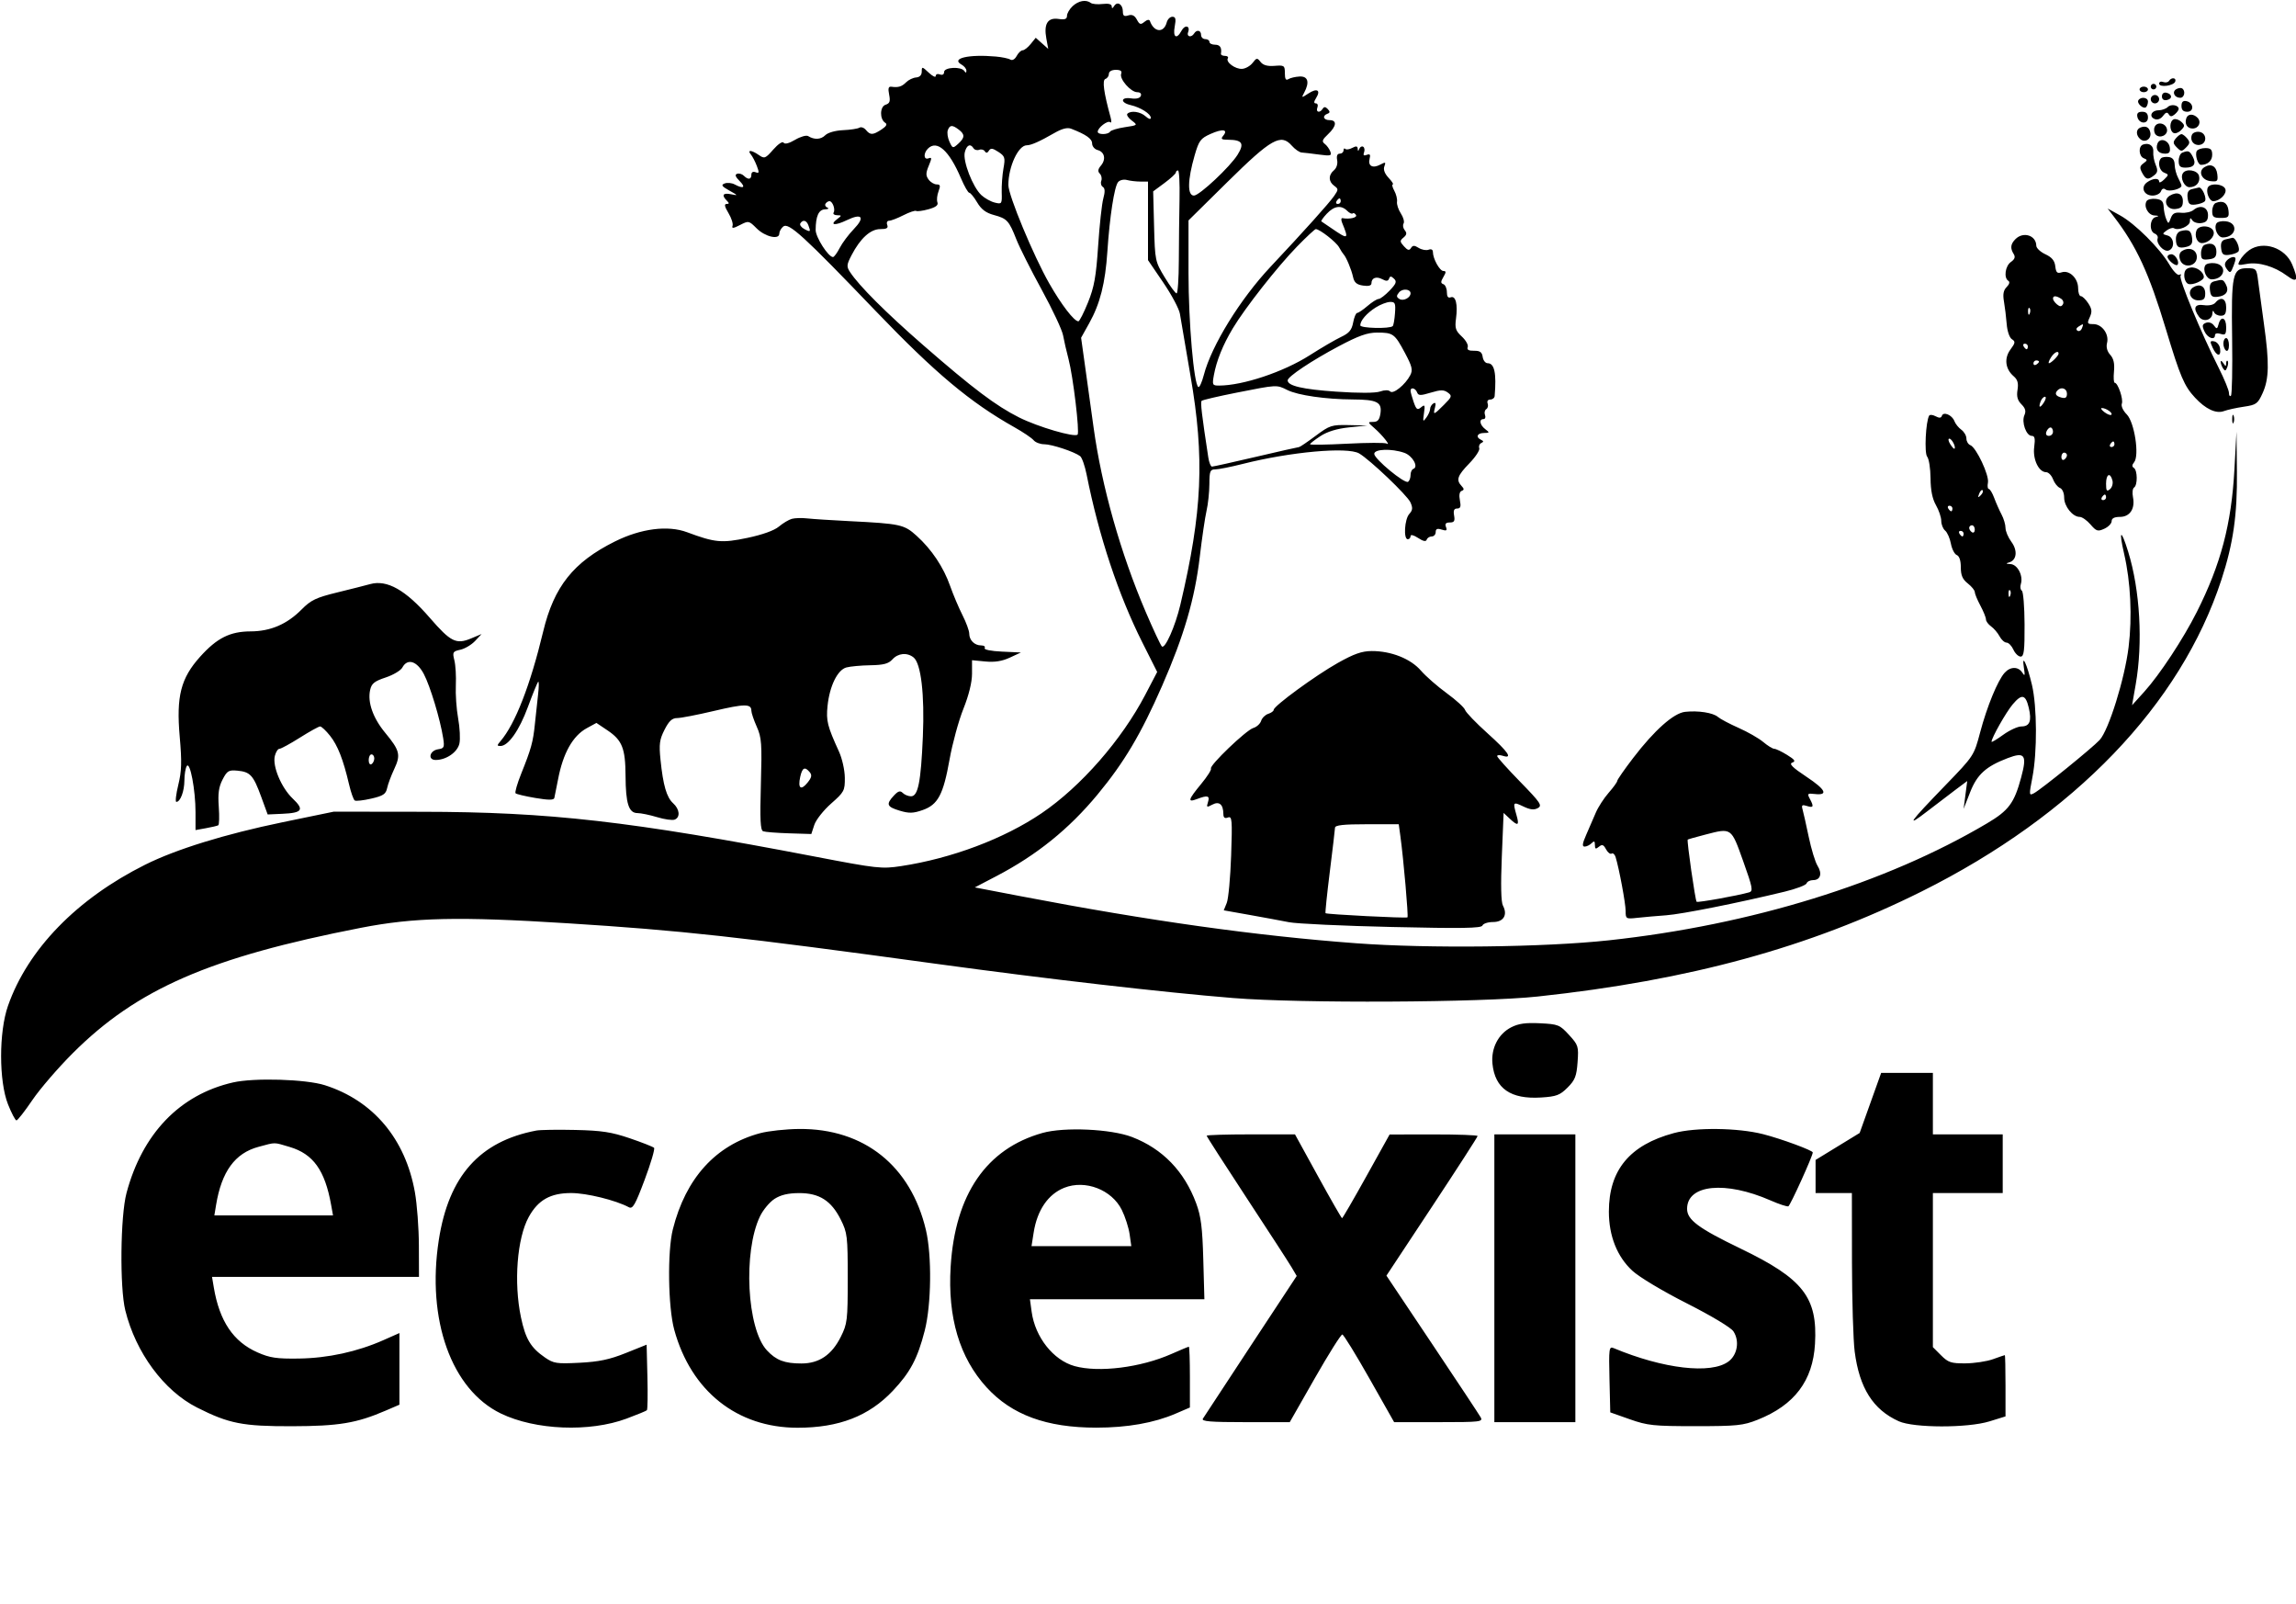 <svg xmlns="http://www.w3.org/2000/svg" width="822" height="574" viewBox="0 0 822 574" version="1.1">
	<path d="M 384.010 2.206 C 382.904 3.235, 382 4.786, 382 5.652 C 382 6.839, 381.248 7.117, 378.947 6.779 C 375.095 6.214, 373.643 8.546, 374.599 13.764 L 375.283 17.500 373.046 15.509 L 370.809 13.517 368.994 15.759 C 367.996 16.991, 366.705 18, 366.125 18 C 365.545 18, 364.582 18.913, 363.985 20.028 C 363.345 21.223, 362.413 21.756, 361.716 21.324 C 361.065 20.922, 358.725 20.432, 356.516 20.235 C 346.766 19.365, 340.275 20.896, 344.258 23.125 C 345.216 23.661, 345.993 24.640, 345.985 25.300 C 345.974 26.142, 345.750 26.172, 345.235 25.401 C 344.114 23.725, 338 24.040, 338 25.774 C 338 26.643, 337.405 26.986, 336.500 26.638 C 335.675 26.322, 335 26.577, 335 27.206 C 335 27.834, 333.875 27.292, 332.500 26 C 330.148 23.790, 330 23.767, 330 25.613 C 330 26.861, 329.269 27.629, 327.990 27.726 C 326.884 27.809, 325.277 28.580, 324.419 29.439 C 322.834 31.024, 321.612 31.393, 319.110 31.042 C 318.076 30.898, 317.875 31.623, 318.324 33.868 C 318.802 36.260, 318.538 37.012, 317.056 37.482 C 314.962 38.147, 314.877 42.688, 316.935 43.960 C 317.741 44.458, 317.314 45.219, 315.595 46.346 C 312.486 48.383, 311.585 48.410, 310.009 46.511 C 309.329 45.692, 308.281 45.326, 307.679 45.699 C 307.077 46.071, 304.440 46.471, 301.819 46.589 C 299.057 46.713, 296.388 47.469, 295.470 48.387 C 293.889 49.969, 291.541 50.092, 289.327 48.709 C 288.681 48.307, 286.584 48.903, 284.665 50.035 C 282.463 51.334, 280.942 51.715, 280.541 51.066 C 280.180 50.482, 278.589 51.537, 276.858 53.509 C 274.013 56.749, 273.668 56.881, 271.683 55.490 C 269.073 53.662, 267.372 53.539, 268.820 55.283 C 269.405 55.988, 270.369 57.840, 270.961 59.397 C 271.870 61.789, 271.802 62.138, 270.519 61.646 C 269.585 61.287, 269 61.629, 269 62.531 C 269 64.277, 267.831 64.431, 266.288 62.888 C 265.676 62.276, 264.601 61.966, 263.900 62.200 C 263.006 62.498, 263.278 63.278, 264.813 64.813 C 267.102 67.102, 266.187 67.705, 263.007 66.004 C 261.983 65.456, 260.379 65.301, 259.442 65.661 C 258.055 66.193, 258.365 66.664, 261.120 68.207 C 264.285 69.979, 264.325 70.063, 261.750 69.531 C 258.832 68.927, 258.221 69.821, 260.200 71.800 C 261.133 72.733, 261.115 73, 260.118 73 C 259.215 73, 259.414 73.959, 260.794 76.250 C 261.870 78.037, 262.531 80.100, 262.264 80.833 C 261.897 81.839, 262.549 81.768, 264.923 80.540 C 268 78.949, 268.128 78.974, 270.880 81.726 C 273.907 84.753, 279 85.935, 279 83.611 C 279 82.860, 279.629 81.723, 280.398 81.084 C 282.318 79.492, 287.662 84.372, 313.541 111.348 C 334.802 133.510, 347.368 144.035, 363.169 152.914 C 366.286 154.666, 369.379 156.752, 370.041 157.550 C 370.703 158.347, 372.412 159, 373.839 159 C 376.532 159, 384.608 161.669, 386.695 163.249 C 387.352 163.747, 388.398 166.707, 389.019 169.827 C 393.407 191.867, 400.381 212.867, 409.004 230 L 414.288 240.500 410.022 248.664 C 401.583 264.810, 386.964 281.517, 372.947 291.036 C 359.500 300.168, 340.711 307.239, 322.605 309.984 C 315.661 311.037, 314.043 310.859, 291.887 306.607 C 225.611 293.890, 196.773 290.601, 151 290.541 L 119.500 290.500 101.189 294.280 C 80.600 298.530, 63.040 303.955, 51.963 309.489 C 27.501 321.710, 9.951 339.762, 2.857 360 C -0.425 369.362, -0.420 386.950, 2.867 395.250 C 4.119 398.413, 5.482 401, 5.895 401 C 6.309 401, 8.862 397.738, 11.569 393.750 C 14.275 389.762, 20.767 382.225, 25.995 377 C 49.054 353.953, 75.049 342.636, 129.181 332.076 C 148.309 328.344, 164.194 327.991, 203 330.436 C 244.081 333.024, 264.026 335.216, 335.500 345.001 C 374.771 350.378, 416.432 355.174, 441.500 357.204 C 465.566 359.153, 530.245 358.834, 550.500 356.666 C 604.832 350.850, 647.902 339.065, 688.040 319.031 C 742.628 291.785, 780.679 252.217, 795.295 207.500 C 799.555 194.466, 801.016 184.245, 800.848 168.640 L 800.696 154.500 799.955 168 C 798.881 187.585, 795.104 201.906, 786.504 219 C 781.644 228.660, 773.185 241.497, 767.655 247.605 L 763.307 252.409 764.614 244.954 C 767.235 230.006, 766.170 211.235, 761.920 197.476 C 759.344 189.136, 758.463 189.559, 760.461 198.175 C 762.811 208.309, 763.406 220.715, 762.064 231.631 C 760.667 243.001, 754.937 261.360, 751.697 264.851 C 749.022 267.733, 730.792 282.506, 728.198 283.894 C 726.408 284.852, 726.386 284.623, 727.630 278.196 C 729.382 269.147, 729.303 252.912, 727.470 245.133 C 725.724 237.729, 723.713 233.456, 724.584 239 C 725.028 241.831, 724.920 242.166, 724.017 240.750 C 722.581 238.498, 719.750 238.513, 717.695 240.784 C 715.212 243.529, 711.382 252.839, 708.921 262.114 C 706.704 270.469, 706.658 270.539, 696.534 281 C 683.376 294.596, 682.047 296.500, 690 290.364 C 693.575 287.605, 698.254 284.041, 700.398 282.442 L 704.297 279.536 703.648 284.518 L 703 289.500 705.319 283.582 C 707.825 277.184, 710.972 274.322, 718.775 271.342 C 724.939 268.988, 725.782 270.208, 723.588 278.312 C 721.115 287.451, 719.144 290.095, 711.382 294.688 C 675.087 316.163, 627.011 331.028, 576 336.547 C 552.892 339.047, 511.440 339.529, 485.500 337.598 C 449.668 334.931, 411.436 329.576, 365.745 320.822 L 348.991 317.612 356.756 313.556 C 371.168 306.027, 382.696 296.728, 392.935 284.368 C 402.475 272.852, 408.496 262.716, 416.070 245.422 C 423.892 227.561, 427.766 214.288, 429.533 199.289 C 430.325 192.573, 431.418 185.148, 431.962 182.789 C 432.506 180.430, 432.962 176.137, 432.976 173.250 C 432.997 168.604, 433.240 168, 435.083 168 C 436.229 168, 440.617 167.127, 444.833 166.061 C 462.013 161.715, 482.431 159.869, 486.591 162.285 C 490.427 164.514, 503.792 177.249, 504.942 179.771 C 505.850 181.765, 505.770 182.597, 504.538 183.958 C 502.840 185.835, 502.414 193, 504 193 C 504.550 193, 505 192.498, 505 191.885 C 505 191.226, 506.105 191.494, 507.699 192.538 C 509.543 193.747, 510.520 193.941, 510.782 193.153 C 510.994 192.519, 511.804 192, 512.583 192 C 513.362 192, 514 191.295, 514 190.433 C 514 189.284, 514.574 189.047, 516.151 189.548 C 517.862 190.091, 518.176 189.900, 517.683 188.615 C 517.240 187.462, 517.631 187, 519.051 187 C 520.626 187, 520.945 186.480, 520.586 184.500 C 520.261 182.709, 520.574 182, 521.691 182 C 522.882 182, 523.112 181.308, 522.664 179.070 C 522.293 177.215, 522.522 175.977, 523.289 175.695 C 524.228 175.350, 524.219 174.952, 523.250 173.925 C 521.231 171.784, 521.761 170.249, 526.044 165.836 C 528.267 163.544, 529.868 161.098, 529.600 160.399 C 529.332 159.701, 529.650 158.875, 530.306 158.565 C 531.214 158.135, 531.201 157.860, 530.250 157.417 C 528.221 156.470, 528.820 155.003, 531.250 154.968 C 533.334 154.939, 533.371 154.838, 531.750 153.608 C 529.790 152.120, 529.412 150, 531.107 150 C 531.716 150, 531.960 149.339, 531.651 148.532 C 531.341 147.725, 531.548 146.779, 532.112 146.431 C 532.675 146.083, 532.895 145.168, 532.600 144.399 C 532.290 143.592, 532.684 143, 533.531 143 C 534.339 143, 535.048 142.438, 535.106 141.750 C 535.800 133.567, 535.039 130, 532.602 130 C 531.797 130, 530.995 128.988, 530.820 127.750 C 530.574 126.021, 529.857 125.510, 527.723 125.542 C 525.794 125.570, 525.104 125.171, 525.463 124.235 C 525.748 123.493, 524.800 121.792, 523.357 120.455 C 521.119 118.381, 520.813 117.434, 521.272 114.008 C 521.957 108.905, 521.160 105.725, 519.369 106.412 C 518.446 106.766, 518 106.160, 518 104.552 C 518 103.240, 517.438 101.963, 516.750 101.714 C 515.751 101.352, 515.753 100.833, 516.758 99.131 C 517.770 97.418, 517.770 96.998, 516.758 96.992 C 515.432 96.984, 513 92.585, 513 90.194 C 513 89.337, 512.397 89.017, 511.460 89.377 C 510.614 89.702, 509.025 89.412, 507.930 88.734 C 506.342 87.750, 505.778 87.758, 505.146 88.774 C 504.537 89.752, 503.958 89.611, 502.651 88.167 C 501.126 86.482, 501.109 86.154, 502.487 85.011 C 503.631 84.061, 503.743 83.396, 502.926 82.411 C 502.322 81.683, 502.130 80.598, 502.500 80 C 502.870 79.402, 502.434 77.785, 501.532 76.408 C 500.629 75.030, 500.007 73.138, 500.150 72.202 C 500.293 71.266, 499.852 69.487, 499.170 68.250 C 498.488 67.013, 498.249 66, 498.639 66 C 499.029 66, 498.357 64.945, 497.146 63.655 C 495.716 62.133, 495.182 60.690, 495.623 59.539 C 496.218 57.988, 496.032 57.912, 494.131 58.930 C 491.421 60.380, 489.663 59.396, 490.340 56.808 C 490.723 55.343, 490.462 54.992, 489.316 55.432 C 488.247 55.842, 487.951 55.571, 488.345 54.543 C 488.657 53.730, 488.521 52.822, 488.042 52.526 C 487.563 52.230, 486.943 52.553, 486.664 53.244 C 486.266 54.233, 486.141 54.227, 486.079 53.215 C 486.021 52.272, 485.502 52.196, 484.131 52.930 C 483.104 53.480, 481.979 53.645, 481.631 53.298 C 481.284 52.951, 481 53.192, 481 53.833 C 481 54.475, 480.387 55, 479.639 55 C 478.756 55, 478.433 55.812, 478.719 57.311 C 478.977 58.659, 478.502 60.168, 477.580 60.933 C 475.534 62.632, 475.567 64.963, 477.660 66.493 C 479.205 67.623, 479.205 67.871, 477.660 70.103 C 475.857 72.709, 466.895 82.689, 454.872 95.482 C 443.978 107.074, 433.716 123.719, 430.981 134.232 C 430.304 136.834, 429.425 138.763, 429.027 138.517 C 427.415 137.520, 425.500 115.361, 425.500 97.694 L 425.500 78.887 439.500 65.077 C 455.170 49.619, 458.584 47.695, 462.475 52.127 C 463.620 53.432, 465.220 54.540, 466.029 54.588 C 466.838 54.637, 469.619 54.964, 472.209 55.314 C 476.391 55.879, 476.846 55.758, 476.271 54.225 C 475.915 53.276, 475.010 52.038, 474.259 51.474 C 473.151 50.642, 473.374 49.997, 475.447 48.050 C 478.507 45.175, 478.746 43, 476 43 C 473.793 43, 473.279 41.431, 475.250 40.708 C 476.187 40.365, 476.215 39.946, 475.363 39.038 C 474.562 38.184, 474.027 38.147, 473.554 38.913 C 472.540 40.553, 470.980 40.217, 471.638 38.500 C 471.955 37.675, 471.712 37, 471.099 37 C 470.314 37, 470.345 36.421, 471.204 35.045 C 472.940 32.265, 471.517 31.431, 468.458 33.436 C 465.922 35.097, 465.882 35.089, 466.927 33.137 C 468.922 29.408, 468.284 27.218, 465.250 27.385 C 463.738 27.469, 461.938 27.893, 461.250 28.327 C 460.355 28.894, 460 28.289, 460 26.198 C 460 23.447, 459.788 23.295, 456.311 23.571 C 453.776 23.772, 452.211 23.337, 451.311 22.182 C 450.094 20.621, 449.889 20.644, 448.458 22.500 C 447.611 23.600, 445.923 24.565, 444.708 24.644 C 442.255 24.805, 438.747 22.219, 439.583 20.866 C 439.877 20.390, 439.416 20, 438.559 20 C 437.702 20, 437.053 19.662, 437.118 19.250 C 437.468 17.039, 436.790 16, 435 16 C 433.900 16, 433 15.550, 433 15 C 433 14.450, 432.325 14, 431.500 14 C 430.675 14, 430 13.325, 430 12.500 C 430 10.802, 428.434 10.489, 427.500 12 C 426.533 13.565, 424.720 13.171, 425.349 11.532 C 426.241 9.208, 424.219 8.723, 423.015 10.972 C 421.261 14.250, 419.836 13.393, 420.566 9.500 C 421.078 6.768, 420.895 6, 419.728 6 C 418.906 6, 417.999 6.898, 417.712 7.995 C 416.686 11.918, 413.138 11.627, 411.679 7.500 C 411.466 6.899, 410.689 7.025, 409.732 7.815 C 408.379 8.931, 407.969 8.811, 407.009 7.017 C 406.220 5.542, 405.293 5.090, 403.939 5.519 C 402.460 5.989, 402 5.659, 402 4.126 C 402 1.575, 400.050 0.313, 398.904 2.122 C 398.290 3.090, 398.026 3.134, 398.015 2.270 C 398.005 1.471, 396.859 1.174, 394.750 1.424 C 392.962 1.635, 391.050 1.463, 390.500 1.041 C 388.821 -0.249, 386.124 0.235, 384.010 2.206 M 397 26.417 C 397 27.196, 396.441 28.020, 395.758 28.247 C 394.552 28.649, 395.139 33.012, 397.608 42 C 397.986 43.375, 397.928 44.162, 397.479 43.748 C 396.619 42.955, 393 45.708, 393 47.155 C 393 48.277, 396.731 48.244, 397.429 47.115 C 397.729 46.629, 400.098 45.913, 402.692 45.524 C 407.383 44.820, 407.396 44.807, 405.159 43.120 C 403.922 42.187, 403.230 41.103, 403.622 40.712 C 404.876 39.458, 408.286 39.949, 410.171 41.655 C 411.224 42.608, 412 42.830, 412 42.178 C 412 40.746, 408.334 38.431, 404.750 37.600 C 401.005 36.731, 401.188 34.654, 404.962 35.208 C 406.830 35.482, 408.110 35.155, 408.430 34.321 C 408.734 33.530, 408.220 33, 407.149 33 C 404.843 33, 400.692 28.245, 401.396 26.409 C 401.772 25.431, 401.182 25, 399.469 25 C 398.005 25, 397 25.577, 397 26.417 M 776.527 28.956 C 776.202 29.482, 775.275 29.659, 774.468 29.349 C 773.661 29.040, 773 29.300, 773 29.927 C 773 31.416, 778.257 30.730, 778.775 29.174 C 779.243 27.771, 777.371 27.590, 776.527 28.956 M 770 31 C 770 31.550, 770.450 32, 771 32 C 771.550 32, 772 31.550, 772 31 C 772 30.450, 771.550 30, 771 30 C 770.450 30, 770 30.450, 770 31 M 766 32 C 766 32.550, 766.675 33, 767.500 33 C 768.325 33, 769 32.550, 769 32 C 769 31.450, 768.325 31, 767.500 31 C 766.675 31, 766 31.450, 766 32 M 779.074 31.954 C 777.496 32.930, 778.505 35, 780.559 35 C 782.079 35, 782.562 32.465, 781.202 31.625 C 780.763 31.354, 779.806 31.502, 779.074 31.954 M 774 34.500 C 774 35.530, 774.655 36.020, 775.750 35.810 C 777.858 35.404, 777.725 33.629, 775.553 33.177 C 774.647 32.988, 774 33.539, 774 34.500 M 770 35.500 C 770 36.325, 770.675 37, 771.500 37 C 772.325 37, 773 36.325, 773 35.500 C 773 34.675, 772.325 34, 771.500 34 C 770.675 34, 770 34.675, 770 35.500 M 765.570 35.887 C 764.889 36.988, 767.438 39.229, 768.342 38.325 C 768.704 37.963, 769 37.067, 769 36.333 C 769 34.844, 766.422 34.508, 765.570 35.887 M 781 37.927 C 781 39.358, 781.642 40, 783.073 40 C 785.636 40, 785.345 36.690, 782.739 36.188 C 781.539 35.957, 781 36.496, 781 37.927 M 776.101 38.299 C 775.472 38.928, 773.994 39.455, 772.817 39.471 C 770.191 39.507, 769.223 41.765, 771.465 42.625 C 772.444 43.001, 773.615 42.541, 774.395 41.474 C 775.340 40.183, 775.897 40.025, 776.436 40.897 C 777.004 41.816, 777.509 41.823, 778.589 40.926 C 779.365 40.282, 780 39.408, 780 38.985 C 780 37.605, 777.274 37.126, 776.101 38.299 M 765.188 41.739 C 765.690 44.345, 769 44.636, 769 42.073 C 769 40.642, 768.358 40, 766.927 40 C 765.496 40, 764.957 40.539, 765.188 41.739 M 782.754 42.250 C 782.010 44.275, 783.032 46, 784.976 46 C 787.193 46, 788.251 43.651, 786.722 42.122 C 785.235 40.635, 783.325 40.697, 782.754 42.250 M 778.250 42.703 C 776.709 43.275, 776.602 46.636, 778.096 47.559 C 778.699 47.932, 779.920 47.508, 780.810 46.618 C 782.229 45.199, 782.248 44.830, 780.964 43.620 C 780.159 42.861, 778.938 42.448, 778.250 42.703 M 771.364 45.493 C 771.018 46.396, 771.214 47.614, 771.800 48.200 C 773.324 49.724, 776.210 48.331, 775.812 46.265 C 775.369 43.963, 772.165 43.407, 771.364 45.493 M 339.337 46.564 C 339.007 47.424, 339.262 49.279, 339.903 50.687 C 341.030 53.160, 341.136 53.187, 343.035 51.468 C 345.458 49.276, 345.508 48.106, 343.250 46.392 C 340.939 44.638, 340.061 44.677, 339.337 46.564 M 377.500 47.598 C 372.199 50.645, 369.148 52, 367.590 52 C 364.564 52, 361.019 59.653, 361.006 66.217 C 360.998 69.899, 369.993 91.537, 375.652 101.453 C 380.028 109.120, 384.555 115, 386.081 115 C 386.469 115, 388.016 111.963, 389.518 108.250 C 391.746 102.741, 392.413 99.018, 393.148 88 C 393.643 80.575, 394.477 72.945, 395 71.044 C 395.666 68.630, 395.614 67.380, 394.830 66.895 C 394.213 66.514, 393.964 65.536, 394.276 64.723 C 394.588 63.909, 394.350 62.750, 393.745 62.145 C 392.948 61.348, 393.058 60.562, 394.147 59.274 C 396.047 57.027, 395.472 54.357, 392.946 53.696 C 391.876 53.416, 390.996 52.358, 390.992 51.344 C 390.985 49.658, 388.843 48.152, 383.500 46.076 C 382.135 45.546, 380.230 46.029, 377.500 47.598 M 766.250 45.667 C 764.631 46.314, 764.648 48.463, 766.284 49.820 C 767.993 51.239, 770.287 49.723, 769.848 47.463 C 769.470 45.510, 768.212 44.882, 766.250 45.667 M 433.406 47.930 C 429.806 49.541, 429.228 50.319, 427.700 55.611 C 425.143 64.467, 425.044 70, 427.443 70 C 429.404 70, 440.412 59.687, 443.109 55.323 C 445.586 51.316, 444.751 50.043, 439.628 50.015 C 437.269 50.003, 436.965 49.748, 437.926 48.589 C 439.820 46.307, 437.715 46, 433.406 47.930 M 784.720 48.288 C 783.927 50.354, 785.475 52.248, 787.620 51.835 C 790.277 51.323, 790.081 47.583, 787.377 47.197 C 786.210 47.031, 785.014 47.521, 784.720 48.288 M 778.958 49.550 C 777.896 50.831, 777.961 51.390, 779.336 52.764 C 780.888 54.317, 781.112 54.317, 782.664 52.764 C 784.039 51.390, 784.104 50.831, 783.042 49.550 C 782.334 48.698, 781.415 48, 781 48 C 780.585 48, 779.666 48.698, 778.958 49.550 M 772.408 51.378 C 771.599 53.487, 772.735 55, 775.129 55 C 776.639 55, 777.060 54.443, 776.820 52.760 C 776.447 50.146, 773.264 49.149, 772.408 51.378 M 767.250 51.731 C 765.488 52.345, 765.692 55.945, 767.529 56.650 C 768.874 57.166, 768.858 57.383, 767.403 58.447 C 766.050 59.436, 765.960 60.056, 766.909 61.829 C 768.246 64.328, 768.994 64.488, 771.217 62.750 C 772.488 61.757, 772.600 60.987, 771.762 59 C 771.182 57.625, 770.798 55.545, 770.908 54.378 C 771.116 52.185, 769.435 50.969, 767.250 51.731 M 332.200 53.200 C 330.524 54.876, 330.682 57.336, 332.424 56.668 C 333.642 56.200, 333.654 56.583, 332.511 59.320 C 331.426 61.917, 331.414 62.845, 332.447 64.259 C 333.148 65.217, 334.447 66, 335.335 66 C 336.643 66, 336.770 66.474, 336.003 68.491 C 335.482 69.862, 335.305 71.630, 335.608 72.422 C 335.995 73.429, 335.038 74.172, 332.424 74.893 C 330.369 75.461, 328.375 75.731, 327.992 75.495 C 327.609 75.258, 325.559 75.950, 323.436 77.032 C 321.314 78.115, 319.011 79, 318.320 79 C 317.613 79, 317.315 79.657, 317.638 80.500 C 318.073 81.632, 317.462 82, 315.147 82 C 311.645 82, 308.009 85.302, 304.870 91.331 C 303.087 94.758, 303.030 95.397, 304.333 97.386 C 307.550 102.295, 317.175 111.907, 330.480 123.496 C 348.361 139.071, 356.569 145.259, 364.859 149.411 C 371.593 152.784, 384.702 156.631, 385.782 155.551 C 386.585 154.749, 384.186 134.699, 382.546 128.500 C 381.818 125.750, 380.938 121.925, 380.591 120 C 380.243 118.075, 376.805 110.745, 372.950 103.712 C 369.095 96.678, 365.017 88.579, 363.887 85.714 C 361.228 78.967, 360.543 78.223, 355.816 76.951 C 352.963 76.182, 351.301 74.930, 349.834 72.443 C 348.717 70.550, 347.452 69, 347.024 69 C 346.596 69, 345.242 66.638, 344.015 63.750 C 339.809 53.854, 335.444 49.956, 332.200 53.200 M 345.408 54.512 C 344.632 57.602, 348.242 66.945, 351.323 69.820 C 352.521 70.938, 354.683 72.145, 356.128 72.504 C 358.674 73.135, 358.753 73.020, 358.628 68.828 C 358.558 66.448, 358.841 62.600, 359.257 60.278 C 359.947 56.433, 359.783 55.904, 357.422 54.357 C 355.378 53.017, 354.662 52.928, 354.040 53.936 C 353.508 54.797, 353.036 54.867, 352.593 54.150 C 352.232 53.566, 351.321 53.323, 350.569 53.612 C 349.817 53.900, 348.905 53.656, 348.542 53.068 C 347.422 51.257, 346.068 51.880, 345.408 54.512 M 786.494 54.009 C 785.718 55.266, 786.834 59, 787.986 59 C 790.369 59, 792 57.535, 792 55.393 C 792 53.523, 791.467 53, 789.559 53 C 788.216 53, 786.837 53.454, 786.494 54.009 M 781.250 54.662 C 780.563 54.940, 780 56.254, 780 57.583 C 780 59.479, 780.526 60, 782.441 60 C 785.511 60, 786.402 58.620, 785.011 56.021 C 783.904 53.953, 783.431 53.782, 781.250 54.662 M 773.709 56.624 C 772.360 57.973, 773.007 61.067, 774.787 61.782 C 776.503 62.471, 776.503 62.570, 774.787 64.250 C 773.804 65.213, 773 65.550, 773 65 C 773 63.607, 770.722 63.752, 768.637 65.276 C 766.263 67.012, 767.529 70, 770.638 70 C 771.972 70, 773.326 69.314, 773.648 68.474 C 774.026 67.490, 774.635 67.272, 775.367 67.859 C 776.490 68.761, 781 67.646, 781 66.466 C 781 66.138, 780.467 64.886, 779.815 63.684 C 779.163 62.483, 778.601 60.375, 778.565 59 C 778.520 57.273, 777.869 56.410, 776.459 56.208 C 775.336 56.047, 774.099 56.235, 773.709 56.624 M 789.152 59.871 C 786.859 61.348, 788.233 64.467, 791.332 64.824 C 793.889 65.117, 794.117 64.889, 793.824 62.332 C 793.488 59.416, 791.491 58.364, 789.152 59.871 M 420.976 61.750 C 420.963 62.163, 419.130 63.849, 416.902 65.498 L 412.851 68.496 413.175 80.998 C 413.494 93.257, 413.568 93.612, 416.984 99.250 C 418.900 102.412, 420.812 105, 421.234 105 C 421.655 105, 422.017 99.713, 422.038 93.250 C 422.058 86.787, 422.171 76.887, 422.288 71.250 C 422.404 65.612, 422.163 61, 421.750 61 C 421.337 61, 420.989 61.337, 420.976 61.750 M 781.494 62.009 C 780.452 63.695, 782.024 67, 783.867 67 C 786.322 67, 787.854 65.160, 787.268 62.916 C 786.732 60.866, 782.601 60.218, 781.494 62.009 M 400.284 65.180 C 398.936 66.834, 397.276 77.597, 396.457 90 C 395.705 101.383, 393.850 108.706, 389.949 115.691 L 387.049 120.883 388.489 131.191 C 389.281 136.861, 390.644 146.675, 391.517 153 C 394.432 174.107, 401.201 198.047, 410.177 219 C 412.887 225.325, 415.489 230.885, 415.958 231.356 C 417.066 232.466, 420.753 224.179, 422.568 216.500 C 430.461 183.114, 431.312 163.961, 426.209 134.500 C 424.399 124.050, 422.698 114.075, 422.429 112.332 C 422.160 110.590, 419.479 105.550, 416.470 101.133 L 411 93.100 411 79.050 L 411 65 408.250 64.986 C 406.738 64.979, 404.569 64.723, 403.430 64.417 C 402.291 64.111, 400.877 64.454, 400.284 65.180 M 790.494 67.009 C 789.590 68.472, 790.920 72, 792.376 72 C 794.711 72, 797.346 69.343, 796.694 67.645 C 796.004 65.846, 791.499 65.384, 790.494 67.009 M 784.692 67.701 C 783.406 68.034, 782.973 68.939, 783.192 70.835 C 783.444 73.015, 783.951 73.449, 785.979 73.221 C 787.342 73.068, 788.846 72.554, 789.321 72.079 C 790.239 71.161, 788.437 66.918, 787.215 67.116 C 786.822 67.180, 785.686 67.443, 784.692 67.701 M 776.843 70.015 C 774.159 71.603, 775.679 75.175, 778.881 74.804 C 780.923 74.567, 781.500 73.952, 781.500 72.014 C 781.500 69.298, 779.502 68.441, 776.843 70.015 M 478.500 72 C 478.160 72.550, 478.359 73, 478.941 73 C 479.523 73, 480 72.550, 480 72 C 480 71.450, 479.802 71, 479.559 71 C 479.316 71, 478.840 71.450, 478.500 72 M 768.530 71.952 C 767.358 73.849, 769.056 76.996, 771.317 77.116 C 773.009 77.206, 773.106 77.335, 771.750 77.689 C 769.612 78.248, 769.370 82.821, 771.437 83.614 C 772.227 83.917, 772.690 84.691, 772.465 85.333 C 771.819 87.177, 774.719 90.322, 776.452 89.657 C 778.733 88.781, 778.391 84.915, 775.977 84.284 C 774.071 83.785, 774.056 83.680, 775.716 82.466 C 776.685 81.757, 777.846 81.405, 778.296 81.683 C 779.924 82.689, 784 80.942, 784.015 79.231 C 784.027 77.898, 784.225 77.807, 784.878 78.837 C 785.345 79.573, 786.800 80.023, 788.113 79.837 C 789.898 79.585, 790.500 78.873, 790.500 77.014 C 790.500 74.124, 787.752 73.131, 785.327 75.144 C 784.460 75.863, 782.454 76.316, 780.871 76.150 C 778.651 75.918, 777.802 76.360, 777.164 78.085 C 776.381 80.203, 776.295 80.220, 775.533 78.410 C 775.091 77.360, 774.678 75.375, 774.615 74 C 774.526 72.074, 773.890 71.429, 771.844 71.193 C 770.384 71.024, 768.892 71.365, 768.530 71.952 M 295.553 72.915 C 295.242 73.418, 295.553 74.057, 296.244 74.336 C 296.935 74.614, 296.540 74.878, 295.367 74.921 C 293.106 75.005, 292.038 77.357, 292.014 82.303 C 292.001 84.900, 296.549 92, 298.224 92 C 298.623 92, 299.700 90.537, 300.619 88.750 C 301.538 86.963, 303.795 83.943, 305.634 82.040 C 309.809 77.722, 308.626 76.168, 303.170 78.804 C 298.886 80.873, 296.821 80.617, 299.766 78.381 C 301.403 77.137, 301.399 77.062, 299.691 77.032 C 298.696 77.014, 298.135 76.591, 298.444 76.090 C 299.148 74.951, 298.072 72, 296.952 72 C 296.493 72, 295.864 72.412, 295.553 72.915 M 793.250 72.651 C 792.563 72.935, 792 74.254, 792 75.583 C 792 77.613, 792.490 78, 795.066 78 C 797.820 78, 798.101 77.720, 797.816 75.259 C 797.508 72.587, 795.786 71.604, 793.250 72.651 M 475.004 76.496 C 473.714 77.869, 472.848 79.108, 473.079 79.249 C 473.311 79.391, 474.850 80.434, 476.500 81.568 C 482.771 85.875, 482.985 85.776, 480.491 79.709 C 480.086 78.724, 480.147 77.990, 480.627 78.078 C 483.214 78.550, 486.044 77.880, 485.459 76.933 C 485.096 76.347, 484.566 76.100, 484.281 76.386 C 483.995 76.671, 483.108 76.251, 482.310 75.452 C 480.173 73.316, 477.653 73.676, 475.004 76.496 M 756.817 77.562 C 764.915 88.098, 769.363 97.727, 775.443 117.880 C 780.557 134.831, 781.968 138.142, 785.864 142.339 C 789.664 146.432, 793.411 148.171, 796.194 147.133 C 797.462 146.660, 800.674 145.953, 803.332 145.563 C 807.788 144.908, 808.311 144.528, 810.060 140.676 C 812.364 135.603, 812.475 129.785, 810.531 116 C 809.717 110.225, 808.787 103.362, 808.464 100.750 C 807.891 96.111, 807.797 96, 804.414 96 C 799.277 96, 798.808 98.239, 799.134 121.210 C 799.288 132.050, 799.096 141.238, 798.707 141.626 C 798.318 142.015, 798 141.572, 798 140.642 C 798 139.711, 796.359 135.699, 794.354 131.725 C 788.073 119.278, 779.999 99.811, 780.668 98.728 C 781.021 98.158, 780.832 97.986, 780.250 98.346 C 779.659 98.711, 778.066 97.082, 776.650 94.666 C 773.256 88.874, 764.416 80.072, 758.970 77.062 L 754.560 74.625 756.817 77.562 M 286.531 79.950 C 286.208 80.472, 286.857 81.388, 287.972 81.985 C 290.162 83.157, 290.321 83, 289.393 80.582 C 288.712 78.806, 287.415 78.520, 286.531 79.950 M 793.530 79.952 C 792.470 81.667, 793.985 85.001, 795.817 84.985 C 800.630 84.941, 801.545 79.739, 796.836 79.193 C 795.380 79.024, 793.892 79.365, 793.530 79.952 M 786.362 82.500 C 785.582 84.531, 786.634 87, 788.277 87 C 790.738 87, 793.142 84.535, 792.447 82.724 C 791.631 80.596, 787.155 80.431, 786.362 82.500 M 464.354 88.250 C 457.338 95.453, 445.740 110.214, 441.373 117.500 C 437.819 123.429, 435.524 129.096, 434.589 134.250 C 433.952 137.763, 434.067 138, 436.405 138 C 444.934 138, 459.541 133.123, 468.884 127.157 C 473.073 124.482, 478.143 121.522, 480.151 120.580 C 483.009 119.238, 483.943 118.120, 484.447 115.433 C 484.801 113.545, 485.450 112, 485.890 112 C 486.329 112, 487.996 110.876, 489.594 109.501 C 491.193 108.127, 492.978 107.002, 493.563 107.001 C 494.148 107.001, 495.922 105.647, 497.506 103.993 C 499.868 101.529, 500.149 100.763, 499.068 99.743 C 498.019 98.753, 497.657 98.753, 497.294 99.742 C 496.961 100.651, 496.319 100.706, 494.899 99.946 C 492.748 98.795, 491 99.440, 491 101.386 C 491 102.227, 489.986 102.505, 487.990 102.212 C 485.716 101.878, 484.842 101.126, 484.412 99.135 C 483.840 96.480, 481.931 91.926, 481.002 91 C 480.726 90.725, 480.008 89.600, 479.406 88.500 C 478.378 86.620, 472.455 82, 471.073 82 C 470.726 82, 467.703 84.813, 464.354 88.250 M 780.750 82.696 C 779.703 82.965, 779 84.098, 779 85.514 C 779 88.395, 779.955 89.086, 782.880 88.321 C 784.566 87.880, 785.034 87.121, 784.804 85.196 C 784.482 82.508, 783.597 81.962, 780.750 82.696 M 721.571 85.571 C 719.790 87.352, 719.618 88.847, 720.949 90.952 C 721.597 91.975, 721.297 92.804, 719.934 93.759 C 717.890 95.190, 717.305 99.453, 719.008 100.505 C 719.626 100.887, 719.399 101.744, 718.417 102.726 C 717.260 103.883, 716.992 105.315, 717.445 107.912 C 717.790 109.885, 718.232 113.516, 718.428 115.980 C 718.632 118.555, 719.424 120.865, 720.289 121.410 C 721.597 122.236, 721.529 122.718, 719.768 125.099 C 717.440 128.248, 717.910 132.086, 720.941 134.681 C 722.332 135.873, 722.688 137.145, 722.301 139.535 C 721.916 141.902, 722.296 143.296, 723.707 144.707 C 725.122 146.122, 725.405 147.166, 724.763 148.605 C 723.665 151.065, 725.412 156, 727.380 156 C 728.469 156, 728.683 156.947, 728.276 159.979 C 727.690 164.350, 729.892 169, 732.548 169 C 733.374 169, 734.482 170.137, 735.010 171.526 C 735.538 172.915, 736.652 174.313, 737.485 174.633 C 738.355 174.967, 739 176.445, 739 178.107 C 739 181.226, 742.038 185, 744.548 185 C 745.399 185, 747.146 186.221, 748.430 187.714 C 750.524 190.148, 751.035 190.305, 753.382 189.235 C 754.822 188.580, 756 187.358, 756 186.521 C 756 185.502, 756.978 185, 758.965 185 C 762.534 185, 764.464 182.072, 763.633 177.917 C 763.321 176.355, 763.501 174.809, 764.033 174.480 C 765.332 173.677, 765.269 168.284, 763.951 167.470 C 763.230 167.024, 763.257 166.395, 764.036 165.457 C 766.008 163.080, 764.162 151.071, 761.399 148.308 C 760.079 146.989, 759.321 145.326, 759.649 144.472 C 760.253 142.899, 758.242 137, 757.102 137 C 756.742 137, 756.621 135.178, 756.833 132.950 C 757.105 130.098, 756.708 128.335, 755.491 126.990 C 754.384 125.766, 753.975 124.234, 754.354 122.724 C 755.143 119.584, 752.537 116, 749.465 116 C 747.255 116, 747.141 115.785, 748.163 113.541 C 749.061 111.572, 748.952 110.576, 747.619 108.541 C 746.703 107.143, 745.514 106, 744.977 106 C 744.440 106, 744 104.720, 744 103.155 C 744 99.612, 740.888 96.583, 738.142 97.455 C 736.506 97.974, 736.083 97.581, 735.821 95.295 C 735.589 93.279, 734.600 92.082, 732.272 91 C 730.496 90.175, 729.034 88.802, 729.022 87.950 C 728.970 84.232, 724.377 82.766, 721.571 85.571 M 796.692 85.701 C 795.406 86.034, 794.973 86.939, 795.192 88.835 C 795.444 91.015, 795.951 91.449, 797.979 91.221 C 799.342 91.068, 800.846 90.554, 801.321 90.079 C 802.239 89.161, 800.437 84.918, 799.215 85.116 C 798.822 85.180, 797.686 85.443, 796.692 85.701 M 789.250 87.651 C 788.563 87.935, 788 89.284, 788 90.650 C 788 92.769, 788.403 93.086, 790.750 92.816 C 792.928 92.566, 793.500 91.983, 793.500 90.014 C 793.500 87.553, 791.790 86.602, 789.250 87.651 M 805.230 89.551 C 804.012 90.404, 802.532 92.005, 801.942 93.109 C 800.938 94.985, 801.096 95.073, 804.369 94.459 C 808.573 93.670, 814.295 95.347, 818.750 98.675 C 822.465 101.449, 822.996 100.321, 820.636 94.672 C 818.109 88.623, 810.274 86.018, 805.230 89.551 M 781.143 89.869 C 780.278 90.431, 780.037 91.541, 780.479 92.933 C 781.525 96.229, 786.500 95.458, 786.500 92 C 786.500 89.321, 783.702 88.208, 781.143 89.869 M 776 91.878 C 776 93.039, 778.909 95.424, 779.548 94.786 C 780.453 93.880, 778.814 91, 777.393 91 C 776.627 91, 776 91.395, 776 91.878 M 797.139 93.332 C 796.326 94.312, 796.364 95.115, 797.283 96.372 C 798.408 97.911, 798.644 97.780, 799.679 95.040 C 800.588 92.631, 800.558 92, 799.536 92 C 798.826 92, 797.747 92.599, 797.139 93.332 M 789.530 94.952 C 788.470 96.667, 789.985 100.001, 791.817 99.985 C 796.630 99.941, 797.545 94.739, 792.836 94.193 C 791.380 94.024, 789.892 94.365, 789.530 94.952 M 784.250 95.768 C 782.627 96.036, 782 96.825, 782 98.601 C 782 99.955, 782.640 101.308, 783.422 101.608 C 784.958 102.198, 789 100.421, 789 99.156 C 789 97.332, 786.326 95.425, 784.250 95.768 M 792.692 100.701 C 791.406 101.034, 790.973 101.939, 791.192 103.835 C 791.443 106.007, 791.954 106.449, 793.956 106.225 C 797.014 105.883, 798.157 104.163, 796.895 101.804 C 795.901 99.947, 795.752 99.908, 792.692 100.701 M 785.152 102.871 C 782.920 104.308, 784.204 107.500, 787.014 107.500 C 788.995 107.500, 789.500 106.995, 789.500 105.014 C 789.500 102.388, 787.461 101.383, 785.152 102.871 M 500.887 104.636 C 499.868 105.864, 499.895 106.317, 501.031 107.019 C 502.419 107.877, 505 106.554, 505 104.985 C 505 103.415, 502.104 103.169, 500.887 104.636 M 735 106.878 C 735 107.360, 735.635 108.282, 736.411 108.926 C 737.480 109.813, 737.996 109.816, 738.539 108.937 C 738.934 108.299, 738.636 107.384, 737.878 106.904 C 736.104 105.780, 735 105.770, 735 106.878 M 793.141 108.330 C 792.488 109.116, 790.805 109.478, 789.019 109.216 C 785.686 108.727, 785.030 110.291, 787.276 113.363 C 788.784 115.424, 791.960 114.617, 792.079 112.143 C 792.129 111.105, 792.344 110.961, 792.662 111.750 C 792.940 112.438, 794.029 113, 795.083 113 C 796.546 113, 797 112.290, 797 110 C 797 106.800, 795.095 105.976, 793.141 108.330 M 492.500 110.059 C 489.262 112.123, 487 114.747, 486.999 116.441 C 486.999 117.498, 497.587 117.746, 498.619 116.714 C 498.903 116.430, 499.267 114.353, 499.427 112.099 C 499.685 108.485, 499.470 108.009, 497.610 108.073 C 496.449 108.113, 494.150 109.007, 492.500 110.059 M 726.079 111.583 C 726.127 112.748, 726.364 112.985, 726.683 112.188 C 726.972 111.466, 726.936 110.603, 726.604 110.271 C 726.272 109.939, 726.036 110.529, 726.079 111.583 M 794.284 116.023 C 793.815 117.815, 793.623 117.866, 792.601 116.469 C 791.922 115.541, 790.762 115.154, 789.783 115.530 C 788.415 116.055, 788.315 116.597, 789.220 118.584 C 790.319 120.996, 793 121.953, 793 119.933 C 793 119.320, 793.853 119.136, 795 119.500 C 796.703 120.041, 797 119.680, 797 117.067 C 797 113.631, 795.100 112.901, 794.284 116.023 M 744.143 116.890 C 743.309 117.419, 743.172 117.988, 743.788 118.369 C 744.340 118.710, 745.048 118.316, 745.364 117.494 C 746.026 115.767, 745.964 115.737, 744.143 116.890 M 479.293 123.926 C 469.561 129.093, 461 134.806, 461 136.134 C 461 138.099, 466.335 139.340, 478.368 140.173 C 486.422 140.730, 492.385 140.713, 494.068 140.126 C 495.741 139.543, 497.137 139.537, 497.711 140.111 C 498.796 141.196, 503.165 137.648, 504.900 134.273 C 505.863 132.400, 505.559 131.136, 502.983 126.308 C 499.310 119.426, 498.766 119.030, 493 119.035 C 489.541 119.037, 486.370 120.169, 479.293 123.926 M 796 122.941 C 796 124.009, 796.450 125.160, 797 125.500 C 797.567 125.851, 798 125.010, 798 123.559 C 798 122.152, 797.550 121, 797 121 C 796.450 121, 796 121.873, 796 122.941 M 792.147 124.424 C 793.591 127.593, 795.254 127.803, 794.820 124.760 C 794.644 123.528, 793.707 122.369, 792.737 122.184 C 791.188 121.889, 791.116 122.161, 792.147 124.424 M 724.500 124 C 724.840 124.550, 725.316 125, 725.559 125 C 725.802 125, 726 124.550, 726 124 C 726 123.450, 725.523 123, 724.941 123 C 724.359 123, 724.160 123.450, 724.500 124 M 734.232 128 C 733.545 129.100, 733.244 130, 733.563 130 C 734.312 130, 737 127.318, 737 126.571 C 737 125.299, 735.404 126.123, 734.232 128 M 728 130.059 C 728 130.641, 728.450 130.840, 729 130.500 C 729.550 130.160, 730 129.684, 730 129.441 C 730 129.198, 729.550 129, 729 129 C 728.450 129, 728 129.477, 728 130.059 M 795.031 129.500 C 795.031 130.050, 795.411 131.100, 795.876 131.834 C 796.546 132.891, 796.859 132.810, 797.384 131.441 C 797.749 130.491, 797.811 129.478, 797.524 129.190 C 797.236 128.902, 796.993 129.304, 796.985 130.083 C 796.972 131.250, 796.798 131.235, 796 130 C 795.467 129.175, 795.031 128.950, 795.031 129.500 M 442.632 140.553 C 436.105 141.845, 430.512 143.154, 430.204 143.463 C 429.720 143.947, 430.243 148.385, 432.593 163.750 C 432.867 165.537, 433.457 167, 433.905 167 C 434.353 167, 441.420 165.430, 449.610 163.512 C 457.799 161.593, 464.756 160.018, 465.069 160.012 C 465.383 160.005, 468.051 158.200, 471 156 C 476.061 152.224, 476.729 152.008, 482.931 152.142 L 489.500 152.284 483 152.959 C 478.684 153.407, 475.244 154.451, 472.762 156.067 C 470.707 157.405, 469.019 158.725, 469.012 159 C 469.006 159.275, 474.935 159.189, 482.190 158.809 C 489.444 158.428, 495.857 158.402, 496.440 158.750 C 498.105 159.746, 494.925 155.744, 492.073 153.255 C 489.600 151.098, 489.583 151.010, 491.637 151.005 C 493.253 151.001, 493.882 150.256, 494.221 147.947 C 494.811 143.929, 492.981 143.009, 484.316 142.967 C 474.681 142.921, 464.676 141.484, 460.910 139.605 C 457.010 137.659, 457.342 137.642, 442.632 140.553 M 505 139.851 C 505 140.319, 505.499 142.133, 506.109 143.883 C 507.055 146.597, 507.444 146.876, 508.759 145.785 C 510.107 144.666, 510.237 144.932, 509.800 147.908 C 509.353 150.955, 509.441 151.117, 510.651 149.463 C 511.393 148.448, 512 147.055, 512 146.368 C 512 145.680, 512.521 144.796, 513.158 144.403 C 513.951 143.912, 514.138 144.366, 513.751 145.844 C 513.015 148.657, 513.263 148.583, 516.959 144.887 C 519.840 142.006, 519.942 141.678, 518.327 140.497 C 516.910 139.461, 515.764 139.468, 512.229 140.531 C 508.532 141.644, 507.794 141.627, 507.331 140.421 C 506.742 138.885, 505 138.459, 505 139.851 M 736.667 139.667 C 735.488 140.845, 735.950 141.754, 738 142.290 C 739.483 142.678, 740 142.320, 740 140.906 C 740 139.055, 738.016 138.318, 736.667 139.667 M 730.583 143.643 C 729.665 146.037, 730.381 146.221, 731.796 143.955 C 732.468 142.880, 732.611 142, 732.115 142 C 731.620 142, 730.930 142.739, 730.583 143.643 M 753.427 147.521 C 754.487 148.323, 755.599 148.735, 755.898 148.435 C 756.526 147.808, 753.986 146.023, 752.500 146.047 C 751.950 146.056, 752.367 146.720, 753.427 147.521 M 690.674 148.747 C 689.436 150.833, 688.882 162.152, 689.954 163.445 C 690.590 164.211, 691.133 167.687, 691.159 171.169 C 691.193 175.482, 691.812 178.554, 693.104 180.807 C 694.147 182.626, 695 185.158, 695 186.435 C 695 187.711, 695.628 189.276, 696.395 189.913 C 697.163 190.550, 698.088 192.654, 698.451 194.588 C 698.813 196.522, 699.761 198.355, 700.555 198.660 C 701.466 199.009, 702 200.626, 702 203.034 C 702 205.918, 702.613 207.337, 704.500 208.821 C 705.875 209.903, 707 211.287, 707 211.898 C 707 212.508, 707.900 214.686, 709 216.739 C 710.100 218.791, 711 221.014, 711 221.678 C 711 222.343, 711.829 223.475, 712.841 224.193 C 713.854 224.912, 715.220 226.512, 715.876 227.750 C 716.533 228.988, 717.657 230, 718.375 230 C 719.092 230, 720.192 231.125, 720.818 232.500 C 721.445 233.875, 722.613 235, 723.414 235 C 724.609 235, 724.863 232.927, 724.822 223.488 C 724.794 217.157, 724.354 211.719, 723.845 211.404 C 723.336 211.089, 723.173 210.029, 723.485 209.048 C 724.424 206.087, 722.315 202.014, 719.775 201.884 C 718.157 201.802, 717.992 201.639, 719.203 201.320 C 722.018 200.579, 722.443 197.090, 720.104 193.926 C 718.947 192.361, 718 190.120, 718 188.945 C 718 187.770, 717.365 185.614, 716.589 184.154 C 715.813 182.694, 714.633 180.037, 713.967 178.250 C 713.302 176.463, 712.424 175, 712.017 175 C 711.610 175, 711.473 173.977, 711.712 172.728 C 712.212 170.112, 707.525 160.139, 705.415 159.329 C 704.637 159.030, 704 157.960, 704 156.950 C 704 155.940, 703.183 154.525, 702.184 153.807 C 701.185 153.088, 700.071 151.702, 699.707 150.727 C 698.891 148.541, 695.765 147.204, 695.229 148.812 C 694.955 149.636, 694.287 149.689, 692.980 148.989 C 691.958 148.442, 690.920 148.333, 690.674 148.747 M 799.158 150 C 799.158 151.375, 799.385 151.938, 799.662 151.250 C 799.940 150.563, 799.940 149.438, 799.662 148.750 C 799.385 148.063, 799.158 148.625, 799.158 150 M 732.638 154.500 C 732.288 155.414, 732.637 156, 733.531 156 C 734.339 156, 735 155.325, 735 154.500 C 735 153.675, 734.598 153, 734.107 153 C 733.616 153, 732.955 153.675, 732.638 154.500 M 698.204 158.955 C 698.875 160.030, 699.564 160.769, 699.736 160.598 C 700.328 160.005, 698.782 157, 697.885 157 C 697.389 157, 697.532 157.880, 698.204 158.955 M 755.500 159 C 755.160 159.550, 755.359 160, 755.941 160 C 756.523 160, 757 159.550, 757 159 C 757 158.450, 756.802 158, 756.559 158 C 756.316 158, 755.840 158.450, 755.500 159 M 492 162.445 C 492 164.241, 502.850 173.211, 504.093 172.442 C 504.592 172.134, 505 171.046, 505 170.024 C 505 169.003, 505.439 168.017, 505.974 167.833 C 507.985 167.146, 505.725 163.100, 502.751 162.063 C 498.180 160.469, 492 160.689, 492 162.445 M 738 163.559 C 738 164.416, 738.450 164.840, 739 164.500 C 739.550 164.160, 740 163.459, 740 162.941 C 740 162.423, 739.550 162, 739 162 C 738.450 162, 738 162.702, 738 163.559 M 754 173.122 C 754 175.682, 754.252 176.036, 755.397 175.086 C 756.165 174.448, 756.563 173.043, 756.280 171.963 C 755.480 168.903, 754 169.656, 754 173.122 M 708.564 176.707 C 708.022 178.132, 708.136 178.247, 709.124 177.267 C 709.808 176.588, 710.115 175.781, 709.807 175.474 C 709.499 175.166, 708.940 175.721, 708.564 176.707 M 752.500 178 C 752.160 178.550, 752.359 179, 752.941 179 C 753.523 179, 754 178.550, 754 178 C 754 177.450, 753.802 177, 753.559 177 C 753.316 177, 752.840 177.450, 752.500 178 M 697.500 182 C 697.840 182.550, 698.316 183, 698.559 183 C 698.802 183, 699 182.550, 699 182 C 699 181.450, 698.523 181, 697.941 181 C 697.359 181, 697.160 181.450, 697.500 182 M 283.500 185.695 C 282.400 185.996, 280.307 187.246, 278.850 188.473 C 277.190 189.870, 272.974 191.380, 267.572 192.514 C 258.404 194.438, 255.956 194.208, 246 190.493 C 239.106 187.920, 229.464 189.157, 220.109 193.816 C 205.289 201.195, 198.331 209.935, 194.469 226.019 C 189.846 245.276, 184.463 259.098, 179.190 265.250 C 177.884 266.774, 177.880 267, 179.158 267 C 181.981 267, 185.902 261.430, 188.996 253.026 C 190.711 248.365, 192.365 244.315, 192.671 244.026 C 192.976 243.737, 192.965 245.750, 192.645 248.500 C 192.325 251.250, 191.809 256.032, 191.498 259.126 C 190.851 265.553, 190.185 267.969, 186.591 276.923 C 185.173 280.456, 184.268 283.606, 184.580 283.923 C 184.892 284.240, 188.079 284.995, 191.663 285.599 C 196.398 286.398, 198.255 286.398, 198.459 285.599 C 198.613 284.995, 199.208 282.025, 199.781 279 C 201.564 269.588, 205.053 263.359, 210.077 260.619 L 213.526 258.738 217.513 261.419 C 222.753 264.942, 223.901 267.841, 223.955 277.685 C 224.010 287.612, 225.094 290.996, 228.225 291.011 C 229.476 291.017, 232.648 291.674, 235.274 292.470 C 237.900 293.267, 240.712 293.664, 241.524 293.352 C 243.616 292.550, 243.353 289.629, 240.996 287.496 C 238.652 285.375, 237.396 281.048, 236.469 271.906 C 235.902 266.314, 236.123 264.680, 237.921 261.156 C 239.515 258.031, 240.634 257, 242.432 257 C 243.747 257, 249.664 255.856, 255.581 254.458 C 266.560 251.864, 269 251.846, 269 254.359 C 269 255.142, 269.871 257.727, 270.935 260.104 C 272.666 263.971, 272.821 266.147, 272.405 280.733 C 272.042 293.409, 272.224 297.147, 273.219 297.522 C 273.924 297.788, 278.091 298.117, 282.480 298.253 L 290.460 298.500 291.539 295.222 C 292.133 293.418, 294.843 289.987, 297.560 287.596 C 302.229 283.487, 302.498 282.981, 302.460 278.374 C 302.438 275.668, 301.508 271.499, 300.368 269 C 296.197 259.855, 295.724 257.963, 296.273 252.639 C 297.005 245.553, 299.837 239.764, 303 238.890 C 304.375 238.510, 308.243 238.155, 311.595 238.100 C 316.337 238.022, 318.092 237.556, 319.500 236 C 321.531 233.756, 324.723 233.452, 327.049 235.282 C 329.731 237.391, 331.049 248.539, 330.399 263.610 C 329.695 279.912, 328.687 285, 326.161 285 C 325.193 285, 323.862 284.462, 323.206 283.806 C 322.280 282.880, 321.560 283.095, 320.006 284.764 C 317.128 287.852, 317.482 288.764, 322.095 290.146 C 325.451 291.152, 326.929 291.114, 330.297 289.937 C 335.801 288.012, 337.710 284.429, 339.959 271.801 C 340.968 266.136, 343.190 258.001, 344.897 253.724 C 346.865 248.792, 348 244.183, 348 241.121 L 348 236.294 352.779 236.753 C 356.112 237.073, 358.758 236.655, 361.529 235.370 L 365.500 233.528 358.720 233.217 C 354.747 233.036, 352.183 232.512, 352.529 231.954 C 352.853 231.429, 352.281 231, 351.259 231 C 348.890 231, 347 229.121, 347 226.767 C 347 225.758, 345.905 222.773, 344.567 220.132 C 343.229 217.491, 341.251 212.818, 340.171 209.747 C 337.798 202.994, 333.549 196.632, 328.162 191.766 C 323.680 187.716, 322.398 187.437, 304 186.515 C 297.675 186.198, 290.925 185.761, 289 185.543 C 287.075 185.325, 284.600 185.393, 283.500 185.695 M 705 188.941 C 705 189.459, 705.450 190.160, 706 190.500 C 706.550 190.840, 707 190.416, 707 189.559 C 707 188.702, 706.550 188, 706 188 C 705.450 188, 705 188.423, 705 188.941 M 701.500 191 C 701.840 191.550, 702.316 192, 702.559 192 C 702.802 192, 703 191.550, 703 191 C 703 190.450, 702.523 190, 701.941 190 C 701.359 190, 701.160 190.450, 701.500 191 M 132.500 209.063 C 130.850 209.523, 125.534 210.868, 120.687 212.052 C 113.145 213.894, 111.315 214.770, 107.991 218.127 C 102.750 223.420, 96.858 225.951, 89.710 225.978 C 82.335 226.006, 77.671 228.348, 71.648 235.047 C 64.721 242.751, 63.070 249.218, 64.341 263.656 C 65.136 272.685, 65.039 275.973, 63.834 280.906 C 63.015 284.258, 62.702 287, 63.137 287 C 64.575 287, 66 283.195, 66.015 279.316 C 66.024 277.217, 66.406 274.908, 66.864 274.185 C 68.031 272.346, 70 282.723, 70 290.712 L 70 297.091 73.750 296.414 C 75.813 296.042, 77.786 295.577, 78.136 295.380 C 78.485 295.184, 78.570 292.205, 78.323 288.762 C 77.982 284.007, 78.310 281.658, 79.687 279 C 81.306 275.875, 81.875 275.535, 85 275.827 C 89.583 276.254, 90.693 277.468, 93.488 285.111 L 95.825 291.500 101.097 291.266 C 108.262 290.947, 109.018 289.833, 104.797 285.813 C 100.705 281.915, 97.478 274.214, 98.400 270.543 C 98.751 269.145, 99.491 268, 100.044 268 C 100.597 268, 103.899 266.200, 107.383 264 C 110.866 261.800, 114.117 260, 114.608 260 C 115.099 260, 116.692 261.494, 118.149 263.321 C 120.906 266.776, 122.881 271.821, 124.971 280.753 C 125.648 283.642, 126.565 286.231, 127.010 286.506 C 127.455 286.781, 130.122 286.475, 132.935 285.826 C 137.192 284.843, 138.142 284.213, 138.594 282.072 C 138.892 280.658, 140.037 277.589, 141.137 275.253 C 143.530 270.172, 143.138 268.592, 137.923 262.294 C 133.542 257.004, 131.544 251.353, 132.506 246.975 C 133.021 244.629, 134.020 243.822, 138.076 242.475 C 140.795 241.572, 143.481 239.971, 144.045 238.916 C 145.863 235.519, 149.266 236.551, 151.745 241.250 C 154.012 245.549, 157.601 257.438, 158.662 264.165 C 159.181 267.453, 158.998 267.864, 156.880 268.165 C 153.802 268.602, 153.001 272, 155.976 272 C 159.771 272, 163.795 269.209, 164.477 266.106 C 164.831 264.495, 164.625 260.448, 164.020 257.112 C 163.416 253.777, 163.044 248.449, 163.195 245.274 C 163.345 242.098, 163.111 238.079, 162.675 236.342 C 161.939 233.412, 162.093 233.139, 164.815 232.541 C 166.429 232.186, 168.799 230.778, 170.082 229.412 L 172.416 226.928 168.615 228.516 C 163.325 230.727, 161.328 229.728, 153.909 221.161 C 145.238 211.149, 138.557 207.374, 132.500 209.063 M 719.079 212.583 C 719.127 213.748, 719.364 213.985, 719.683 213.188 C 719.972 212.466, 719.936 211.603, 719.604 211.271 C 719.272 210.939, 719.036 211.529, 719.079 212.583 M 478.965 237.266 C 470.948 241.770, 456 252.698, 456 254.054 C 456 254.500, 455.123 255.144, 454.051 255.484 C 452.979 255.824, 451.831 256.956, 451.500 258 C 451.169 259.044, 449.908 260.192, 448.699 260.552 C 446.131 261.316, 432.886 274.006, 433.544 275.071 C 433.790 275.469, 432.193 277.969, 429.995 280.629 C 425.331 286.273, 425.054 287.310, 428.565 285.975 C 432.375 284.527, 433.210 284.764, 432.473 287.086 C 431.872 288.979, 432.016 289.062, 434.033 287.983 C 436.507 286.658, 437.956 287.896, 437.985 291.357 C 437.995 292.658, 438.487 293.027, 439.626 292.590 C 441.095 292.026, 441.206 293.349, 440.764 306.233 C 440.496 314.080, 439.791 321.696, 439.198 323.157 L 438.120 325.814 447.310 327.448 C 452.365 328.346, 458.750 329.526, 461.500 330.070 C 464.250 330.614, 480.845 331.383, 498.378 331.779 C 523.494 332.347, 530.358 332.235, 530.735 331.250 C 530.999 330.563, 532.711 330, 534.540 330 C 538.304 330, 539.842 327.442, 538.069 324.128 C 537.391 322.862, 537.252 316.719, 537.671 306.564 L 538.315 290.948 540.472 292.974 C 543.466 295.787, 544.009 295.518, 542.930 291.757 C 541.571 287.016, 541.678 286.879, 545.369 288.639 C 547.840 289.817, 549.230 289.971, 550.579 289.216 C 552.223 288.296, 551.541 287.286, 544.210 279.775 C 539.694 275.148, 536 271.026, 536 270.614 C 536 270.202, 536.900 270.151, 538 270.500 C 541.733 271.685, 540.020 269.159, 532.519 262.419 C 528.405 258.722, 524.804 254.978, 524.517 254.099 C 524.230 253.219, 521.273 250.519, 517.945 248.098 C 514.618 245.676, 510.456 242.035, 508.698 240.005 C 505.014 235.754, 498.046 232.991, 491.072 233.016 C 487.568 233.029, 484.740 234.022, 478.965 237.266 M 720.569 252.101 C 718.174 254.947, 713 264.088, 713 265.473 C 713 265.770, 714.868 264.660, 717.150 263.006 C 719.433 261.353, 722.372 260, 723.681 260 C 726.671 260, 727.447 258.051, 726.333 253.339 C 725.192 248.514, 723.832 248.222, 720.569 252.101 M 603.291 254.774 C 599.213 255.215, 592.322 261.330, 584.717 271.259 C 581.573 275.364, 579 279.064, 579 279.480 C 579 279.896, 577.618 281.810, 575.928 283.734 C 574.239 285.659, 572.163 288.868, 571.314 290.866 C 570.466 292.865, 568.929 296.413, 567.899 298.750 C 566.506 301.912, 566.356 303, 567.313 303 C 568.021 303, 569.140 302.460, 569.800 301.800 C 570.733 300.867, 571 301.005, 571 302.422 C 571 303.890, 571.279 304.013, 572.430 303.058 C 573.575 302.108, 574.084 302.289, 574.980 303.963 C 575.596 305.114, 576.495 305.812, 576.978 305.513 C 577.461 305.215, 578.102 305.765, 578.402 306.735 C 579.664 310.810, 582 323.350, 582 326.046 C 582 328.883, 582.114 328.949, 586.250 328.491 C 588.587 328.233, 593.200 327.827, 596.500 327.590 C 602.137 327.186, 622.189 323.189, 638.945 319.131 C 643.040 318.140, 646.565 316.804, 646.779 316.164 C 646.992 315.524, 648.043 315, 649.115 315 C 651.755 315, 652.466 312.661, 650.687 309.831 C 649.881 308.549, 648.465 303.900, 647.541 299.500 C 646.617 295.100, 645.623 290.668, 645.332 289.651 C 644.901 288.148, 645.195 287.927, 646.901 288.469 C 649.274 289.222, 649.464 288.736, 647.925 285.860 C 646.954 284.046, 647.123 283.883, 649.675 284.176 C 654.683 284.750, 653.662 282.607, 646.740 278.017 C 641.724 274.690, 640.410 273.382, 641.650 272.947 C 642.976 272.482, 642.592 271.911, 639.792 270.181 C 637.852 268.981, 635.789 268, 635.209 268 C 634.628 268, 632.855 266.907, 631.268 265.572 C 629.681 264.236, 625.724 261.968, 622.475 260.531 C 619.226 259.095, 615.878 257.323, 615.034 256.595 C 613.283 255.083, 608.002 254.264, 603.291 254.774 M 132 272.059 C 132 273.191, 132.450 273.840, 133 273.500 C 133.550 273.160, 134 272.234, 134 271.441 C 134 270.648, 133.550 270, 133 270 C 132.450 270, 132 270.927, 132 272.059 M 286.484 278.072 C 285.587 282.159, 286.726 283.051, 289.101 280.121 C 290.582 278.295, 290.766 277.423, 289.893 276.371 C 288.141 274.259, 287.221 274.718, 286.484 278.072 M 477.952 296.250 C 477.925 296.938, 477.087 304.025, 476.089 312 C 475.092 319.975, 474.403 326.652, 474.558 326.837 C 474.917 327.265, 503.364 328.712, 503.894 328.330 C 504.282 328.050, 502.491 307.537, 501.355 299.250 L 500.773 295 489.386 295 C 480.970 295, 477.987 295.326, 477.952 296.250 M 610.500 298.721 C 607.200 299.577, 604.379 300.374, 604.231 300.492 C 603.845 300.797, 606.914 322.247, 607.415 322.748 C 607.792 323.125, 622.031 320.574, 626.200 319.383 C 627.714 318.950, 627.482 317.728, 624.079 308.199 C 619.767 296.123, 619.966 296.263, 610.500 298.721 M 541 367.697 C 536.398 370.068, 533.761 375.216, 534.321 380.736 C 535.221 389.596, 540.853 393.497, 551.744 392.804 C 557.224 392.455, 558.477 391.984, 561.213 389.249 C 563.883 386.579, 564.431 385.187, 564.795 380.156 C 565.204 374.501, 565.057 374.033, 561.725 370.397 C 558.414 366.784, 557.856 366.560, 551.363 366.236 C 546.198 365.979, 543.634 366.340, 541 367.697 M 669.631 394.750 L 665.782 405.500 657.891 410.326 L 650 415.152 650 421.076 L 650 427 656.500 427 L 663 427 663.031 451.750 C 663.048 465.363, 663.486 479.763, 664.004 483.751 C 665.700 496.808, 670.589 504.530, 679.787 508.679 C 685.168 511.106, 704.457 511.132, 712.250 508.722 L 718 506.944 718 495.972 C 718 489.937, 717.888 485.007, 717.750 485.015 C 717.612 485.023, 715.700 485.679, 713.500 486.471 C 711.300 487.264, 706.878 487.932, 703.673 487.956 C 698.536 487.995, 697.500 487.654, 694.923 485.077 L 692 482.154 692 454.577 L 692 427 704.500 427 L 717 427 717 416.500 L 717 406 704.500 406 L 692 406 692 395 L 692 384 682.740 384 L 673.480 384 669.631 394.750 M 83.411 387.418 C 64.395 391.760, 50.954 405.717, 45.291 427 C 43.091 435.266, 42.829 460.785, 44.859 469 C 48.601 484.139, 58.687 497.784, 70.569 503.782 C 81.949 509.527, 86.892 510.500, 104.500 510.459 C 121.295 510.420, 127.622 509.369, 138.041 504.887 L 143 502.754 143 489.932 L 143 477.110 137.250 479.657 C 127.894 483.800, 117.383 486.086, 107 486.235 C 99.045 486.349, 96.639 485.992, 92.206 484.043 C 83.527 480.228, 78.566 472.852, 76.538 460.750 L 75.909 457 112.955 457 L 150 457 149.965 445.750 C 149.946 439.563, 149.306 430.996, 148.542 426.713 C 145.137 407.613, 133.621 393.927, 116.310 388.406 C 109.518 386.241, 91.005 385.685, 83.411 387.418 M 192 404.633 C 171.706 408.498, 160.651 420.909, 157.096 443.819 C 152.667 472.365, 161.622 497.365, 179.338 505.915 C 191.678 511.871, 211.074 512.655, 224.317 507.733 C 228.066 506.340, 231.343 504.990, 231.600 504.734 C 231.856 504.477, 231.938 499.093, 231.783 492.768 L 231.500 481.269 224 484.277 C 218.225 486.592, 214.430 487.390, 207.500 487.743 C 199.276 488.162, 198.206 487.999, 195.092 485.851 C 190.003 482.340, 188.149 479.239, 186.514 471.500 C 183.878 459.028, 185.114 443.144, 189.312 435.541 C 192.659 429.478, 197.061 427, 204.483 427 C 210.018 427, 220.397 429.552, 225.140 432.079 C 226.523 432.816, 227.411 431.272, 230.803 422.226 C 233.015 416.327, 234.527 411.193, 234.163 410.817 C 233.798 410.442, 229.900 408.908, 225.500 407.408 C 218.933 405.170, 215.440 404.635, 206 404.420 C 199.675 404.275, 193.375 404.372, 192 404.633 M 272.105 405.583 C 256.223 409.853, 245.487 421.689, 240.884 440 C 238.894 447.920, 239.173 467.836, 241.388 475.929 C 247.401 497.898, 263.895 511, 285.540 511 C 300.346 511, 311.078 506.842, 319.640 497.788 C 325.874 491.195, 328.514 486.219, 331.062 476.259 C 333.445 466.941, 333.656 449.406, 331.494 440.240 C 326.073 417.243, 309.331 403.889, 286.145 404.066 C 281.390 404.102, 275.072 404.785, 272.105 405.583 M 373.230 405.490 C 353.145 411.129, 341.932 427.455, 340.347 453.369 C 339.235 471.540, 343.535 485.953, 353.233 496.565 C 362.225 506.404, 374.681 510.972, 392.500 510.968 C 403.599 510.965, 413.166 509.275, 420.889 505.952 L 426 503.754 426 492.877 C 426 486.895, 425.831 482, 425.624 482 C 425.418 482, 422.605 483.171, 419.374 484.601 C 408.425 489.450, 393.355 491.337, 384.723 488.940 C 377.104 486.824, 370.591 478.592, 369.345 469.503 L 368.728 465 399.958 465 L 431.188 465 430.793 450.750 C 430.477 439.354, 429.970 435.339, 428.258 430.701 C 424.020 419.222, 416.203 411.141, 405.282 406.948 C 397.761 404.060, 381.032 403.299, 373.230 405.490 M 599.251 405.545 C 583.437 409.803, 576 418.790, 576 433.641 C 576 442.352, 578.950 449.777, 584.409 454.809 C 586.888 457.095, 595.234 462.092, 603.902 466.483 C 612.760 470.970, 619.699 475.137, 620.598 476.509 C 622.847 479.942, 622.030 484.908, 618.824 487.291 C 612.587 491.927, 595.514 489.939, 577.717 482.506 C 576.056 481.812, 575.954 482.573, 576.217 493.630 L 576.500 505.500 583.500 507.969 C 589.860 510.212, 592.009 510.438, 607 510.436 C 621.875 510.434, 624.070 510.208, 629.282 508.133 C 642.448 502.894, 649.031 494.183, 649.795 480.988 C 650.759 464.334, 645.579 457.694, 623.212 446.906 C 608.054 439.595, 604 436.588, 604 432.656 C 604 423.925, 617.717 422.555, 633.928 429.666 C 636.914 430.976, 639.760 431.913, 640.252 431.749 C 640.924 431.525, 649 413.728, 649 412.472 C 649 411.746, 637.715 407.589, 631.265 405.940 C 622.212 403.625, 607.076 403.438, 599.251 405.545 M 432 406.483 C 432 406.749, 438.435 416.761, 446.299 428.733 C 454.163 440.705, 461.418 451.890, 462.420 453.589 L 464.241 456.679 447.832 481.589 C 438.807 495.290, 431.076 507.063, 430.652 507.750 C 430.048 508.730, 433.324 509, 445.816 509 L 461.749 509 470.734 493.250 C 475.676 484.587, 480.104 477.558, 480.575 477.628 C 481.045 477.699, 485.411 484.786, 490.276 493.378 L 499.121 509 515.096 509 C 530.017 509, 531.006 508.885, 530.088 507.250 C 529.548 506.288, 521.739 494.489, 512.734 481.031 L 496.362 456.562 512.681 431.876 C 521.656 418.298, 529 406.922, 529 406.595 C 529 406.268, 521.913 406.009, 513.250 406.021 L 497.500 406.042 489.171 421.021 C 484.590 429.259, 480.679 436, 480.479 436 C 480.279 436, 476.404 429.250, 471.868 421 L 463.621 406 447.810 406 C 439.115 406, 432 406.217, 432 406.483 M 535 457.500 L 535 509 549.500 509 L 564 509 564 457.500 L 564 406 549.500 406 L 535 406 535 457.500 M 92.539 410.466 C 84.132 412.723, 79.338 419.288, 77.363 431.250 L 76.744 435 97.983 435 L 119.223 435 118.550 431.250 C 116.326 418.844, 112.155 413.014, 103.707 410.506 C 97.846 408.765, 98.865 408.769, 92.539 410.466 M 381.001 425.123 C 375.232 427.424, 371.335 433.121, 370.074 441.096 L 369.299 446 387.161 446 L 405.024 446 404.422 441.750 C 404.091 439.413, 402.837 435.505, 401.636 433.068 C 398.051 425.796, 388.518 422.126, 381.001 425.123 M 277.310 429.077 C 275.556 430.201, 273.211 433.006, 272.101 435.310 C 265.973 448.023, 267.394 475.619, 274.572 483.312 C 277.885 486.863, 280.880 488, 286.917 488 C 293.246 488, 297.767 484.948, 301 478.492 C 303.354 473.791, 303.500 472.569, 303.500 457.500 C 303.500 442.433, 303.354 441.209, 301 436.501 C 297.613 429.729, 293.319 426.995, 286.102 427.017 C 282.190 427.029, 279.538 427.650, 277.310 429.077" stroke="none" fill="black" fill-rule="evenodd"/>
</svg>